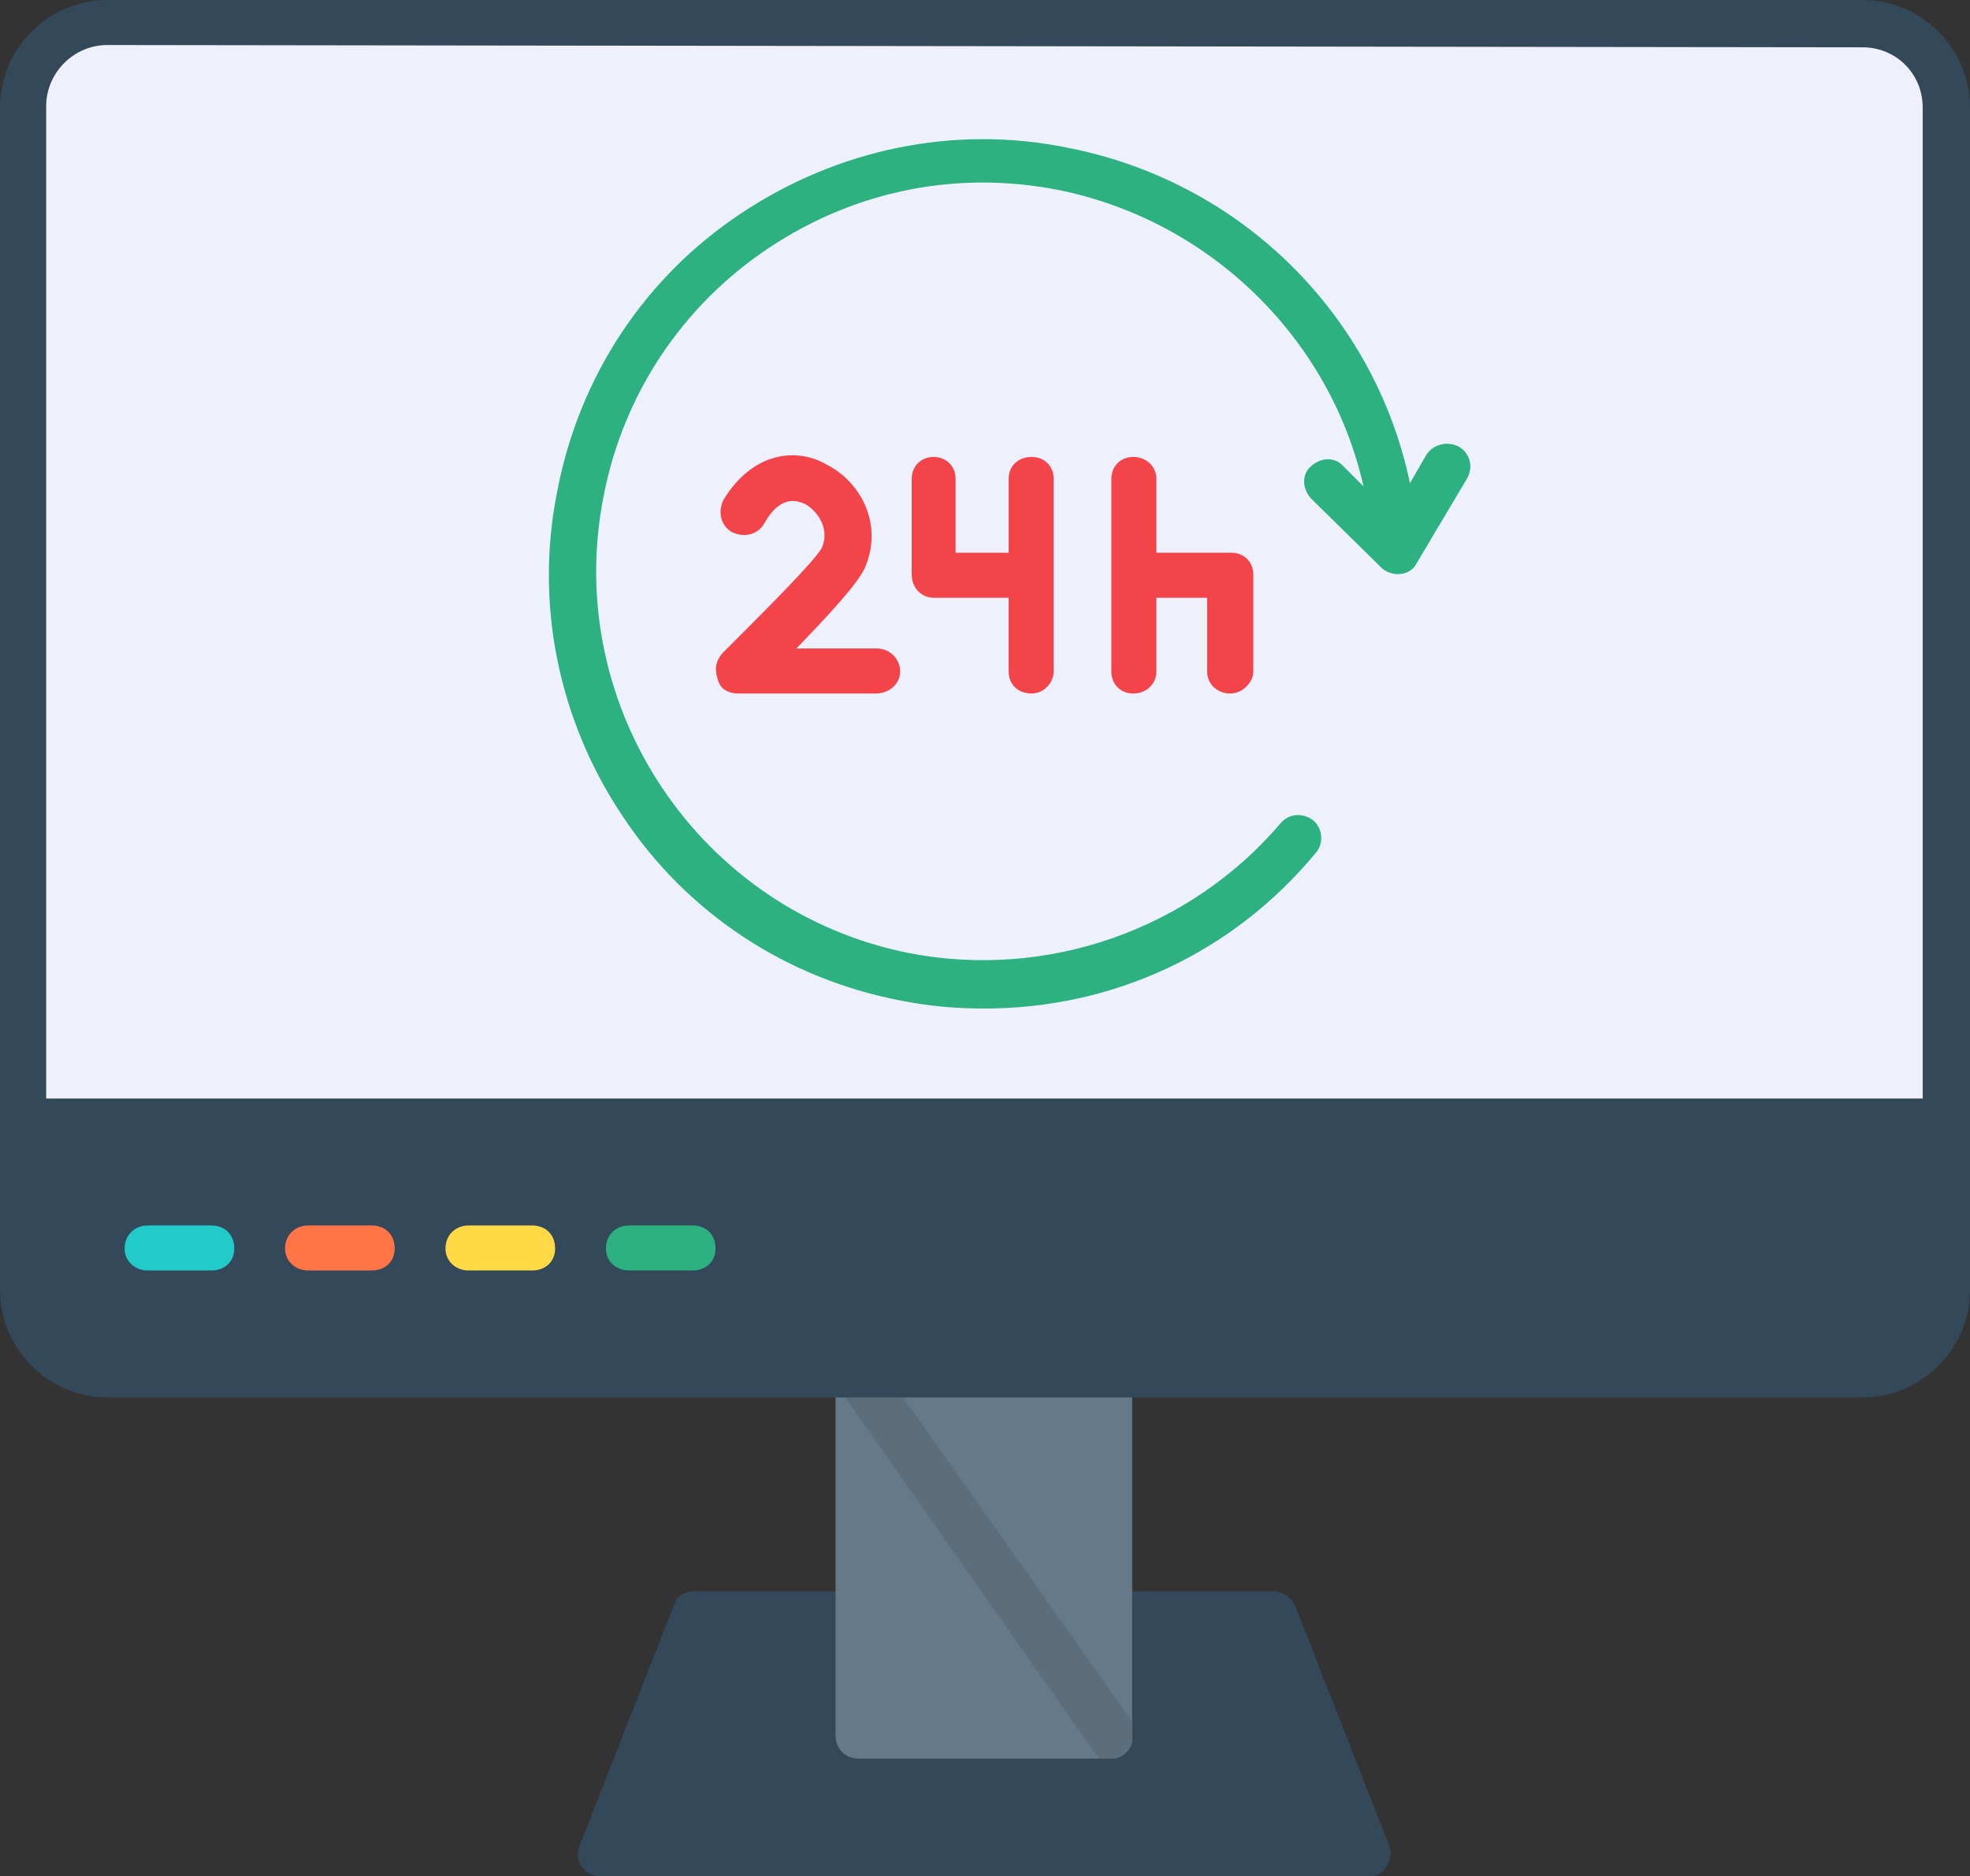 <?xml version="1.0" encoding="UTF-8"?>
<!DOCTYPE svg PUBLIC '-//W3C//DTD SVG 1.0//EN'
          'http://www.w3.org/TR/2001/REC-SVG-20010904/DTD/svg10.dtd'>
<svg clip-rule="evenodd" fill-rule="evenodd" height="1626.0" image-rendering="optimizeQuality" preserveAspectRatio="xMidYMid meet" shape-rendering="geometricPrecision" text-rendering="geometricPrecision" version="1.0" viewBox="0.0 40.0 1707.0 1626.0" width="1707.0" xmlns="http://www.w3.org/2000/svg" xmlns:xlink="http://www.w3.org/1999/xlink" zoomAndPan="magnify"
><rect x="0.0" y="40.0" width="1707.0" height="1626.0" fill="#333333" stroke="none"/><g
  ><g id="change1_1"
    ><path d="M1185 1666l-664 0c-7,0 -12,-2 -17,-8 -4,-6 -4,-12 -2,-18l82 -209c2,-8 9,-12 18,-12l142 0c7,0 129,7 200,14 2,-8 10,-14 19,-14l140 0c9,0 16,6 19,12l82 209c2,6 1,12 -3,18 -3,6 -9,8 -16,8z" fill="#334859"
    /></g
    ><g id="change2_1"
    ><path d="M963 1564l-219 0c-12,0 -20,-9 -20,-20l0 -313c0,-11 8,-19 20,-19 9,0 151,7 199,16 1,-9 9,-16 19,-16 11,0 19,8 19,19l0 312c2,11 -7,21 -18,21z" fill="#667989"
    /></g
    ><g id="change3_1"
    ><path d="M952 1564l-228 -325 0 -8c0,-11 8,-19 20,-19 1,0 5,0 11,0l226 320 0 11c2,11 -7,21 -18,21l-11 0z" fill="#5c6d7b"
    /></g
    ><g id="change1_2"
    ><path d="M1614 1251l-1521 0c-51,0 -93,-42 -93,-93l0 -146 0 -879c0,-51 42,-93 93,-93l1521 0c51,0 93,42 93,93l0 879 0 146c0,51 -42,93 -93,93zm-1574 -259l1626 0 0 -859c0,-29 -23,-52 -52,-52l-1521 -2c-29,0 -53,24 -53,53l0 860z" fill="#334859"
    /></g
    ><g id="change4_1"
    ><path d="M183 1141l-55 0c-11,0 -20,-8 -20,-19 0,-12 9,-20 20,-20l55 0c12,0 20,8 20,20 0,11 -8,19 -20,19z" fill="#21cbca"
    /></g
    ><g id="change5_1"
    ><path d="M322 1141l-55 0c-11,0 -20,-8 -20,-19 0,-12 9,-20 20,-20l55 0c12,0 20,8 20,20 0,11 -8,19 -20,19z" fill="#ff7547"
    /></g
    ><g id="change6_1"
    ><path d="M461 1141l-55 0c-11,0 -20,-8 -20,-19 0,-12 9,-20 20,-20l55 0c12,0 20,8 20,20 0,11 -8,19 -20,19z" fill="#ffda46"
    /></g
    ><g id="change7_1"
    ><path d="M600 1141l-55 0c-11,0 -20,-8 -20,-19 0,-12 9,-20 20,-20l55 0c12,0 20,8 20,20 0,11 -8,19 -20,19z" fill="#2db181"
    /></g
    ><g id="change8_1"
    ><path d="M40 992l1626 0 0 -859c0,-29 -23,-52 -52,-52l-1521 -2c-29,0 -53,24 -53,53l0 860z" fill="#eef0fc"
    /></g
    ><g id="change7_2"
    ><path d="M853 914c-25,0 -48,-2 -73,-7 -99,-19 -185,-76 -240,-159 -56,-83 -77,-185 -57,-283 19,-99 76,-185 159,-240 84,-56 185,-77 283,-57 170,33 295,176 304,347 0,11 -8,21 -19,21 -11,0 -21,-9 -21,-20 -8,-152 -121,-280 -270,-311 -89,-18 -178,0 -253,50 -75,50 -126,127 -143,215 -36,182 83,360 265,396 119,23 243,-20 322,-113 7,-8 19,-9 28,-2 8,7 9,19 3,27 -73,89 -178,136 -288,136z" fill="#2db181"
    /></g
    ><g id="change7_3"
    ><path d="M1196 531l-60 -59c-8,-9 -8,-21 0,-28 9,-8 21,-8 28,0l42 42 30 -52c6,-9 18,-12 28,-7 10,6 13,18 7,28l-44 74c-6,11 -23,11 -31,2z" fill="#2db181"
    /></g
    ><g id="change9_1"
    ><path d="M759 641l-119 0c-9,0 -16,-4 -18,-12 -3,-9 -2,-16 4,-23 4,-4 11,-11 18,-18 18,-18 62,-62 68,-73 7,-15 -2,-31 -14,-38 -14,-7 -26,-1 -36,17 -6,10 -18,12 -28,7 -10,-6 -12,-18 -7,-28 25,-41 63,-46 90,-30 29,15 49,52 32,90 -7,14 -30,39 -59,69l70 0c11,0 20,9 20,20 0,11 -10,19 -21,19z" fill="#f3444a"
    /></g
    ><g id="change9_2"
    ><path d="M894 641c-12,0 -20,-8 -20,-19l0 -64 -65 0c-11,0 -19,-9 -19,-20l0 -83c0,-11 8,-19 19,-19 11,0 19,8 19,19l0 64 46 0 0 -64c0,-11 8,-19 20,-19 11,0 19,8 19,19l0 167c0,9 -8,19 -19,19z" fill="#f3444a"
    /></g
    ><g id="change9_3"
    ><path d="M1066 641c-11,0 -20,-8 -20,-19l0 -64 -44 0 0 64c0,11 -9,19 -20,19 -11,0 -19,-8 -19,-19l0 -167c0,-11 8,-19 19,-19 11,0 20,8 20,19l0 64 65 0c11,0 19,8 19,19l0 84c0,9 -9,19 -20,19z" fill="#f3444a"
    /></g
  ></g
></svg
>
